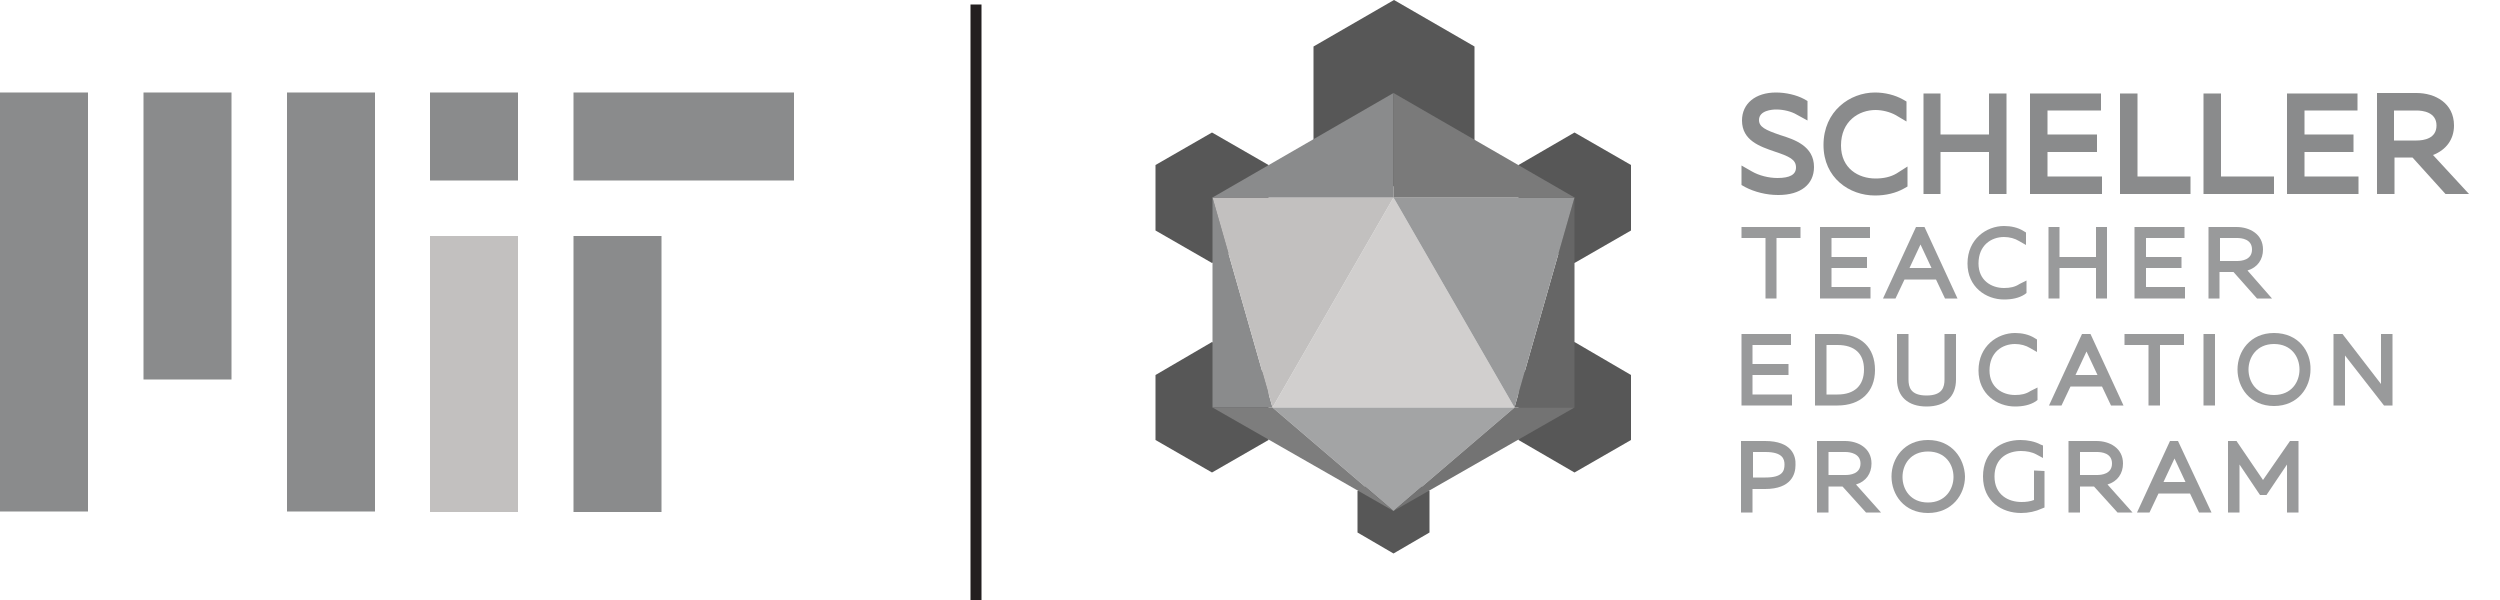 <?xml version="1.0" encoding="utf-8"?>
<!-- Generator: Adobe Illustrator 19.2.0, SVG Export Plug-In . SVG Version: 6.00 Build 0)  -->
<svg version="1.1" id="Layer_1" xmlns="http://www.w3.org/2000/svg" xmlns:xlink="http://www.w3.org/1999/xlink" x="0px" y="0px"
	 viewBox="0 0 500 120" style="enable-background:new 0 0 500 120;" xml:space="preserve">
<style type="text/css">
	.st0{fill:#231F20;}
	.st1{fill:#8A8B8C;}
	.st2{fill:#C2C0BF;}
	.st3{fill:#575757;}
	.st4{fill:#666666;}
	.st5{fill:#D1CFCE;}
	.st6{fill:#A3A4A5;}
	.st7{fill:#737373;}
	.st8{fill:#999A9B;}
	.st9{fill:#7D7D7D;}
	.st10{fill:#7A7A7A;}
</style>
<g id="divider">
</g>
<g id="OfficeName_x5F_On">
</g>
<g id="OfficeName_x5F_Off">
</g>
<g id="MITLogo_x5F_On">
	<rect x="194.1" y="0.9" class="st0" width="2.2" height="119.1"/>
	<g>
		<rect x="114.7" y="18.5" class="st1" width="44.1" height="17.6"/>
		<rect x="28.7" y="18.5" class="st1" width="17.6" height="57.4"/>
		<rect x="57.4" y="18.5" class="st1" width="17.6" height="83.8"/>
		<rect y="18.5" class="st1" width="17.6" height="83.8"/>
		<rect x="114.7" y="47.2" class="st1" width="17.6" height="55.2"/>
		<rect x="86" y="18.5" class="st1" width="17.6" height="17.6"/>
		<rect x="86" y="47.2" class="st2" width="17.6" height="55.2"/>
	</g>
	<g>
		<polygon class="st3" points="294.9,9.3 294.9,28 294.9,28 283.6,34.5 278.8,37.3 273.9,34.4 262.7,28 262.7,9.3 278.8,0 		"/>
		<polygon class="st3" points="231.1,33 242.4,26.5 253.7,33 253.7,46.1 242.4,52.6 231.1,46.1 		"/>
		<polygon class="st3" points="231.1,75 242.4,68.4 253.7,75 253.7,88 242.4,94.5 231.1,88 		"/>
		<polygon class="st3" points="303.7,33 314.9,26.5 326.2,33 326.2,46.1 314.9,52.6 303.7,46.1 		"/>
		<polygon class="st3" points="303.7,75 314.9,68.4 326.2,75 326.2,88 314.9,94.5 303.7,88 		"/>
		<polygon class="st3" points="271.5,98.2 278.7,94 285.9,98.2 285.9,106.5 278.7,110.7 271.5,106.5 		"/>
		<g>
			<polyline class="st1" points="242.5,81.5 242.5,39.5 254.5,81.5 			"/>
			<polyline class="st4" points="314.9,81.5 314.9,39.5 302.9,81.5 			"/>
			<polygon class="st5" points="254.5,81.5 278.7,39.5 302.9,81.5 			"/>
			<polyline class="st2" points="254.5,81.5 242.5,39.5 278.7,39.5 			"/>
			<polygon class="st6" points="278.7,102.2 254.5,81.5 302.9,81.5 			"/>
			<polyline class="st7" points="278.7,102.2 314.9,81.5 302.9,81.5 			"/>
			<g>
				<polyline class="st8" points="302.9,81.5 314.9,39.5 278.7,39.5 				"/>
				<polyline class="st9" points="278.7,102.2 242.5,81.5 254.5,81.5 				"/>
				<polyline class="st1" points="242.5,39.5 278.7,18.6 278.7,39.5 242.5,39.5 				"/>
			</g>
			<polyline class="st10" points="314.9,39.5 278.7,18.6 278.7,39.5 314.9,39.5 			"/>
		</g>
	</g>
	<g>
		<g>
			<g>
				<path class="st1" d="M362.8,33.4c0,3.5-2.7,5.6-7.1,5.6h-0.1c-2.3,0-4.7-0.6-6.6-1.6l-0.7-0.4v-3.9l2.1,1.2
					c1.4,0.8,3.3,1.3,5.1,1.3c2.5,0,3.7-0.7,3.7-2.1c0-1.6-1.3-2.2-4.3-3.2c-2.9-1-6.5-2.2-6.5-6.2c0-3.4,2.7-5.6,6.8-5.6
					c2,0,4.1,0.5,5.6,1.3l0.7,0.4v3.9l-2.2-1.2c-1-0.6-2.6-1-4-1h-0.1c-0.8,0-3.4,0.2-3.4,2.1c0,1.4,1.3,2,4.2,3
					C358.9,27.9,362.8,29.2,362.8,33.4z"/>
			</g>
			<g>
				<path class="st1" d="M381.5,33.3v4l-0.7,0.4c-1.6,0.9-3.6,1.4-5.8,1.4c-5.1,0-10.3-3.5-10.3-10.1c0-6.8,5.3-10.5,10.3-10.5
					c2,0,4,0.5,5.6,1.4l0.7,0.4v4l-2.2-1.3c-1.1-0.6-2.6-1-4-1c-3.3,0-6.9,2.2-6.9,7.1c0,4.6,3.5,6.6,6.9,6.6c1.6,0,3-0.3,4.2-1
					L381.5,33.3z"/>
			</g>
			<g>
				<polygon class="st1" points="401.3,18.7 401.3,38.8 397.8,38.8 397.8,30.4 388.1,30.4 388.1,38.8 384.7,38.8 384.7,18.7 
					388.1,18.7 388.1,26.9 397.8,26.9 397.8,18.7 				"/>
			</g>
			<g>
				<polygon class="st1" points="420.4,35.3 420.4,38.8 406,38.8 406,18.7 420.2,18.7 420.2,22.1 409.5,22.1 409.5,26.9 419.4,26.9 
					419.4,30.4 409.5,30.4 409.5,35.3 				"/>
			</g>
			<g>
				<polygon class="st1" points="438.1,35.3 438.1,38.8 424,38.8 424,18.7 427.5,18.7 427.5,35.3 				"/>
			</g>
			<g>
				<polygon class="st1" points="454.8,35.3 454.8,38.8 440.7,38.8 440.7,18.7 444.2,18.7 444.2,35.3 				"/>
			</g>
			<g>
				<polygon class="st1" points="471.7,35.3 471.7,38.8 457.4,38.8 457.4,18.7 471.5,18.7 471.5,22.1 460.9,22.1 460.9,26.9 
					470.7,26.9 470.7,30.4 460.9,30.4 460.9,35.3 				"/>
			</g>
			<g>
				<path class="st1" d="M486.6,31c2.6-1,4.2-3.1,4.2-5.9c0-4.5-3.8-6.5-7.5-6.5h-7.9v20.2h3.5v-7.3h3.6l6.6,7.3h4.7L486.6,31z
					 M487.3,25.1c0,2.6-2.5,3-4,3h-4.5v-6h4.5C484.5,22.1,487.3,22.4,487.3,25.1z"/>
			</g>
		</g>
		<g>
			<g>
				<polygon class="st8" points="360.1,45.4 360.1,47.6 355.3,47.6 355.3,59.7 353.1,59.7 353.1,47.6 348.3,47.6 348.3,45.4 				"/>
			</g>
			<g>
				<polygon class="st8" points="374.1,57.4 374.1,59.7 364,59.7 364,45.4 374,45.4 374,47.6 366.3,47.6 366.3,51.4 373.4,51.4 
					373.4,53.6 366.3,53.6 366.3,57.4 				"/>
			</g>
			<g>
				<path class="st8" d="M384.9,45.4h-1.7l-6.6,14.3h2.5l1.8-3.8h6.3l1.8,3.8h2.5L384.9,45.4z M381.9,53.6l2.2-4.7l2.2,4.7H381.9z"
					/>
			</g>
			<g>
				<path class="st8" d="M405.3,56.1v2.5l-0.4,0.3c-1.1,0.7-2.5,1-4.1,1c-3.6,0-7.3-2.5-7.3-7.2c0-4.9,3.8-7.5,7.3-7.5
					c1.4,0,2.8,0.3,3.9,1l0.5,0.3V49l-1.4-0.8c-0.8-0.5-1.9-0.8-3-0.8c-2.5,0-5.1,1.6-5.1,5.3c0,3.4,2.6,4.9,5.1,4.9
					c1.2,0,2.2-0.2,3.1-0.8L405.3,56.1z"/>
			</g>
			<g>
				<polygon class="st8" points="421.4,45.4 421.4,59.7 419.2,59.7 419.2,53.6 411.9,53.6 411.9,59.7 409.7,59.7 409.7,45.4 
					411.9,45.4 411.9,51.4 419.2,51.4 419.2,45.4 				"/>
			</g>
			<g>
				<polygon class="st8" points="437,57.4 437,59.7 426.9,59.7 426.9,45.4 436.9,45.4 436.9,47.6 429.2,47.6 429.2,51.4 436.3,51.4 
					436.3,53.6 429.2,53.6 429.2,57.4 				"/>
			</g>
			<g>
				<path class="st8" d="M449.5,54.1c2-0.6,3.1-2.2,3.1-4.2c0-3.1-2.7-4.5-5.3-4.5h-5.6v14.3h2.2v-5.3h2.8l4.7,5.3h3L449.5,54.1z
					 M444,47.6h3.4c0.9,0,3,0.2,3,2.3c0,2.1-2.1,2.3-3,2.3H444V47.6z"/>
			</g>
			<g>
				<polygon class="st8" points="358.4,78.9 358.4,81.1 348.3,81.1 348.3,66.8 358.2,66.8 358.2,69 350.5,69 350.5,72.8 357.7,72.8 
					357.7,75 350.5,75 350.5,78.9 				"/>
			</g>
			<g>
				<path class="st8" d="M367.5,66.8H363v14.3h4.5c4.6,0,7.5-2.7,7.5-7.1C375,69.5,372.2,66.8,367.5,66.8z M367.5,78.9h-2.2V69h2.2
					c3.4,0,5.3,1.7,5.3,4.9C372.8,77.1,370.9,78.9,367.5,78.9z"/>
			</g>
			<g>
				<path class="st8" d="M391.2,66.8v9.1c0,3.4-2.1,5.4-5.9,5.4c-3.7,0-5.9-2-5.9-5.4v-9.1h2.3v9.1c0,1.5,0.4,3.2,3.6,3.2
					c3.2,0,3.6-1.7,3.6-3.2v-9.1H391.2z"/>
			</g>
			<g>
				<path class="st8" d="M407.5,77.5V80l-0.4,0.3c-1.1,0.7-2.5,1-4.1,1c-3.6,0-7.3-2.5-7.3-7.2c0-4.9,3.8-7.5,7.3-7.5
					c1.4,0,2.8,0.3,3.9,1l0.5,0.3v2.5l-1.4-0.8c-0.8-0.5-1.9-0.8-3-0.8c-2.5,0-5.1,1.6-5.1,5.3c0,3.4,2.6,4.9,5.1,4.9
					c1.2,0,2.2-0.2,3.1-0.8L407.5,77.5z"/>
			</g>
			<g>
				<path class="st8" d="M418.1,66.8h-1.7l-6.6,14.3h2.5l1.8-3.8h6.3l1.8,3.8h2.5L418.1,66.8z M415.1,75l2.2-4.7l2.2,4.7H415.1z"/>
			</g>
			<g>
				<polygon class="st8" points="436.8,66.8 436.8,69 432,69 432,81.1 429.7,81.1 429.7,69 424.9,69 424.9,66.8 				"/>
			</g>
			<g>
				<rect x="440.7" y="66.8" class="st8" width="2.3" height="14.3"/>
			</g>
			<g>
				<path class="st8" d="M454.8,66.6c-4.8,0-7.3,3.7-7.3,7.3c0,3.6,2.5,7.3,7.3,7.3c4.8,0,7.3-3.7,7.3-7.3
					C462.2,70.3,459.7,66.6,454.8,66.6z M454.8,79c-3.5,0-5.1-2.6-5.1-5.1c0-2.4,1.6-5.1,5.1-5.1c3.5,0,5.1,2.6,5.1,5.1
					C459.9,76.4,458.3,79,454.8,79z"/>
			</g>
			<g>
				<polygon class="st8" points="478.5,66.8 478.5,81.1 476.8,81.1 469,71.1 469,81.1 466.7,81.1 466.7,66.8 468.5,66.8 476.2,76.8 
					476.2,66.8 				"/>
			</g>
			<g>
				<path class="st8" d="M353,88.2h-4.8v14.3h2.3v-4.7h2.5c5.3,0,6.1-3,6.1-4.8C359.2,91.2,358.4,88.2,353,88.2z M353.1,95.5h-2.5
					v-5.1h2.5c3.4,0,3.8,1.4,3.8,2.5C356.9,94.2,356.5,95.5,353.1,95.5z"/>
			</g>
			<g>
				<path class="st8" d="M371.2,96.9c2-0.6,3.1-2.2,3.1-4.2c0-3.1-2.7-4.5-5.3-4.5h-5.6v14.3h2.3v-5.2h2.8l4.7,5.2h3L371.2,96.9z
					 M372.1,92.7c0,2.1-2.1,2.3-3,2.3h-3.4v-4.6h3.4C370,90.4,372.1,90.7,372.1,92.7z"/>
			</g>
			<g>
				<path class="st8" d="M385.6,88c-4.8,0-7.3,3.7-7.3,7.3c0,3.6,2.5,7.3,7.3,7.3c4.8,0,7.4-3.7,7.4-7.3
					C392.9,91.7,390.4,88,385.6,88z M385.6,100.5c-3.5,0-5.1-2.6-5.1-5.1c0-2.5,1.6-5.1,5.1-5.1c3.5,0,5.1,2.6,5.1,5.1
					C390.7,97.8,389.1,100.5,385.6,100.5z"/>
			</g>
			<g>
				<path class="st8" d="M408.9,94.2v7.3l-0.5,0.2c-1.3,0.6-2.7,0.9-4.2,0.9c-3.8,0-7.6-2.3-7.6-7.3c0-5.1,3.7-7.3,7.5-7.3
					c1.4,0,2.9,0.3,4,0.9l0.5,0.2v2.5l-1.3-0.7c-0.9-0.5-2-0.7-3.1-0.7c-2.5,0-5.3,1.3-5.3,5.1c0,3.7,2.8,5.1,5.4,5.1
					c0.9,0,1.7-0.1,2.5-0.4v-5.9L408.9,94.2L408.9,94.2z"/>
			</g>
			<g>
				<path class="st8" d="M421.5,96.9c2-0.6,3.1-2.2,3.1-4.2c0-3.1-2.7-4.5-5.3-4.5h-5.6v14.3h2.3v-5.2h2.8l4.7,5.2h3L421.5,96.9z
					 M416,90.4h3.4c0.9,0,3,0.2,3,2.3c0,2.1-2.1,2.3-3,2.3H416V90.4z"/>
			</g>
			<g>
				<path class="st8" d="M435.6,88.2H434l-6.6,14.3h2.5l1.8-3.8h6.3l1.8,3.8h2.5L435.6,88.2z M432.7,96.4l2.2-4.7l2.2,4.7H432.7z"/>
			</g>
			<g>
				<polygon class="st8" points="459.7,88.2 459.7,102.5 457.4,102.5 457.4,92.9 453.3,99 452,99 447.9,92.9 447.9,102.5 
					445.6,102.5 445.6,88.2 447.3,88.2 452.6,96 458,88.2 				"/>
			</g>
		</g>
	</g>
</g>
<g id="MITLogo_x5F_Off">
</g>
</svg>
